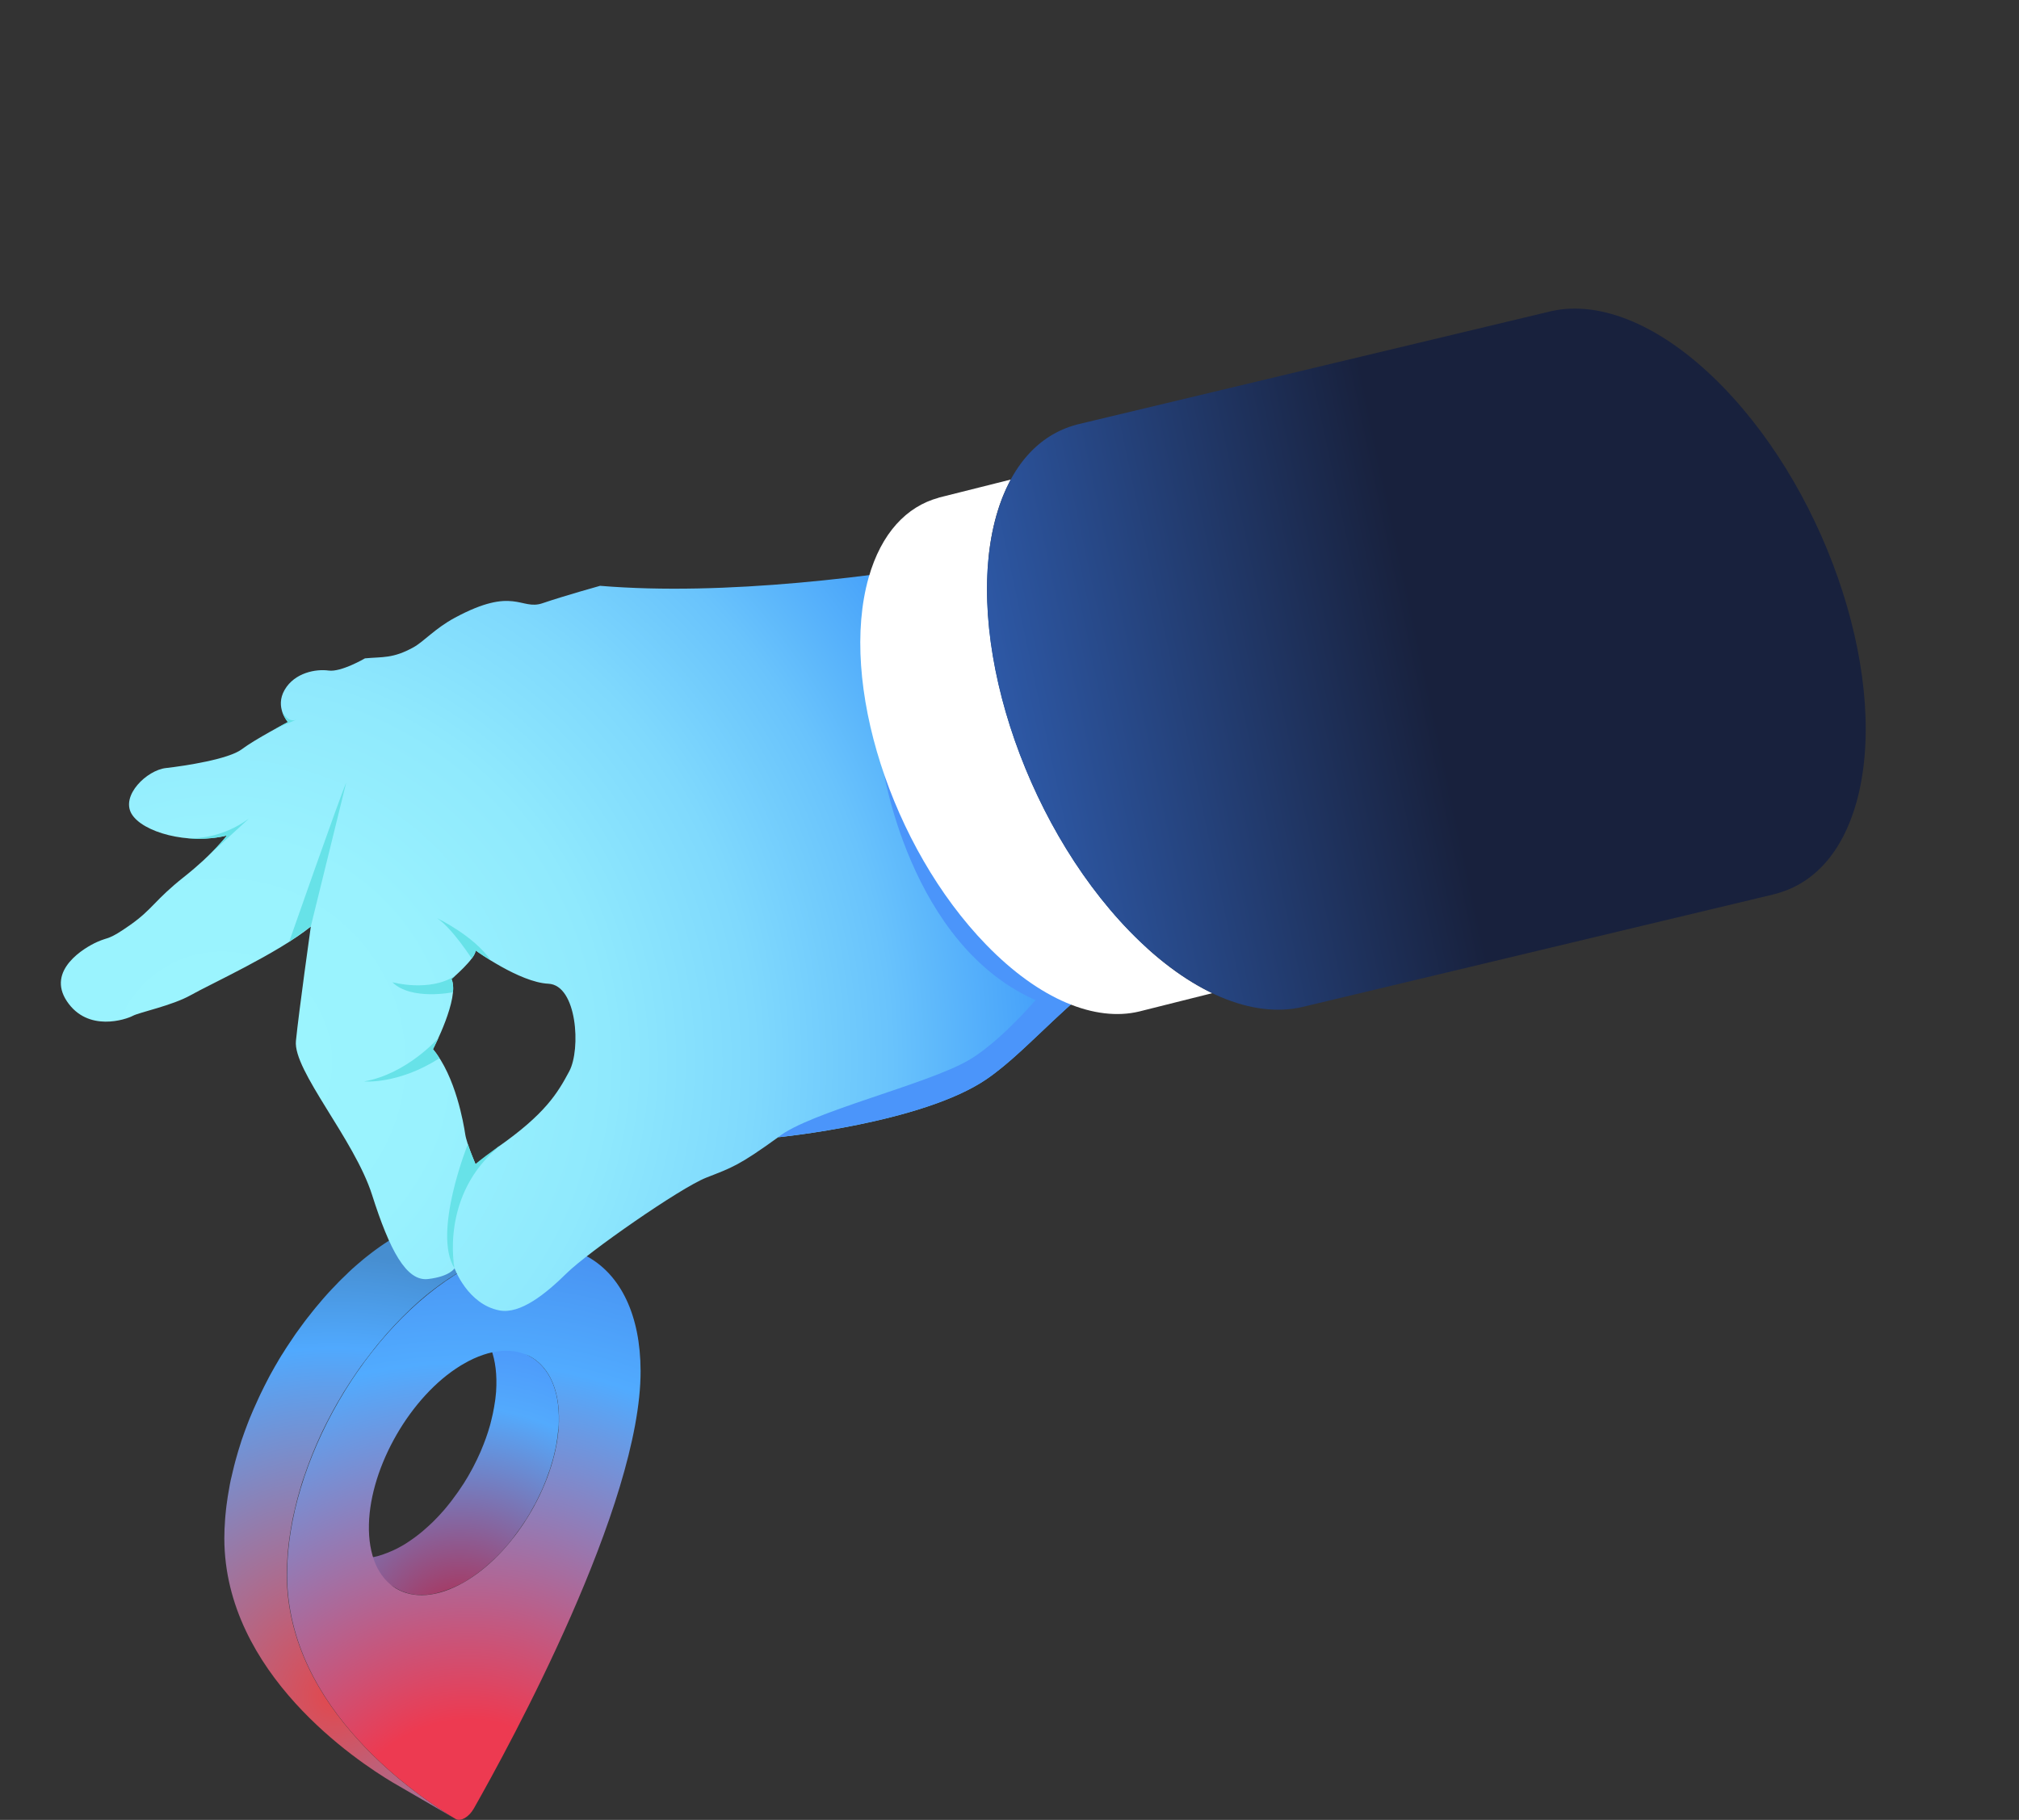 <?xml version="1.0" encoding="UTF-8"?> <svg xmlns="http://www.w3.org/2000/svg" width="711" height="641" viewBox="0 0 711 641" fill="none"><rect x="0" y="0" width="711" height="641" fill="#333333" stroke="none"/> <path d="M196.69 503.038C196.759 502.275 196.794 501.512 196.794 500.749C196.933 495.129 196.066 490.377 194.366 486.527C192.666 482.712 190.169 479.833 187.047 477.994L165.056 465.23C171.3 468.872 175.08 476.746 174.803 487.949C174.768 488.712 174.734 489.476 174.699 490.239C174.699 490.482 174.664 490.69 174.629 490.932C174.595 491.487 174.525 492.077 174.456 492.632C174.421 492.875 174.387 493.118 174.352 493.395C174.283 493.881 174.213 494.401 174.109 494.887C174.075 495.129 174.04 495.338 174.005 495.58C173.866 496.309 173.728 497.037 173.589 497.766C173.45 498.425 173.311 499.049 173.138 499.708C173.103 499.916 173.034 500.09 172.999 500.298C172.895 500.749 172.756 501.2 172.652 501.685C172.618 501.859 172.548 502.032 172.514 502.171C172.375 502.622 172.236 503.073 172.097 503.558C172.028 503.801 171.959 504.009 171.889 504.252C171.785 504.599 171.681 504.946 171.542 505.293C171.23 506.229 170.918 507.131 170.537 508.067C170.467 508.241 170.398 508.38 170.363 508.553C170.051 509.316 169.739 510.079 169.427 510.842C169.357 511.05 169.253 511.224 169.184 511.432C168.802 512.299 168.421 513.132 168.004 513.999C167.935 514.172 167.831 514.346 167.762 514.484C167.415 515.213 167.033 515.906 166.686 516.635C166.582 516.843 166.478 517.051 166.374 517.225C165.923 518.057 165.472 518.89 164.987 519.722C164.917 519.861 164.813 519.999 164.744 520.138C164.293 520.901 163.842 521.63 163.391 522.358C163.287 522.532 163.183 522.705 163.044 522.878C162.489 523.746 161.934 524.578 161.345 525.411C161.241 525.584 161.137 525.723 160.998 525.896C160.339 526.833 159.68 527.735 158.986 528.636C158.778 528.914 158.57 529.157 158.362 529.434C158.119 529.712 157.911 530.024 157.668 530.301C157.46 530.579 157.217 530.822 157.009 531.099C156.766 531.377 156.558 531.654 156.315 531.932C156.211 532.07 156.107 532.174 155.968 532.313C155.552 532.799 155.101 533.284 154.685 533.735C154.511 533.943 154.303 534.117 154.13 534.325C153.748 534.706 153.367 535.123 152.985 535.504C152.743 535.747 152.534 535.99 152.292 536.198C152.118 536.337 151.979 536.51 151.806 536.649C151.494 536.961 151.147 537.273 150.835 537.551C150.696 537.689 150.557 537.828 150.419 537.932C149.968 538.348 149.482 538.765 149.031 539.146C148.996 539.181 148.996 539.181 148.962 539.216C148.511 539.597 148.06 539.944 147.609 540.326C147.47 540.43 147.297 540.568 147.158 540.672C146.811 540.915 146.499 541.193 146.152 541.436C145.979 541.574 145.805 541.678 145.632 541.817C145.285 542.06 144.938 542.303 144.591 542.546C144.452 542.65 144.279 542.754 144.14 542.858C143.655 543.205 143.134 543.517 142.649 543.829C142.267 544.037 141.92 544.28 141.539 544.488C141.019 544.8 140.498 545.078 140.013 545.32C139.874 545.39 139.735 545.459 139.596 545.529C139.145 545.771 138.66 545.979 138.209 546.188C138.14 546.222 138.105 546.222 138.036 546.257C137.55 546.465 137.099 546.673 136.648 546.847C136.163 547.055 135.642 547.228 135.157 547.402C135.053 547.436 134.914 547.506 134.81 547.54C134.185 547.748 133.596 547.922 133.006 548.095C132.659 548.199 132.312 548.269 131.966 548.338C131.792 548.373 131.619 548.407 131.48 548.442C130.96 548.546 130.474 548.65 129.954 548.72H129.919C129.468 548.789 129.017 548.858 128.566 548.893C128.427 548.893 128.254 548.928 128.115 548.928C127.803 548.962 127.456 548.962 127.144 548.997C127.005 548.997 126.867 548.997 126.728 548.997C126.381 548.997 126.069 548.997 125.757 548.997C125.653 548.997 125.514 548.997 125.41 548.997C124.994 548.962 124.577 548.928 124.161 548.893C124.092 548.893 123.988 548.858 123.918 548.858C123.571 548.824 123.259 548.754 122.912 548.685C122.808 548.65 122.704 548.65 122.565 548.616C122.184 548.546 121.837 548.442 121.456 548.338C121.421 548.338 121.421 548.338 121.386 548.303C121.005 548.199 120.623 548.061 120.242 547.922C120.137 547.887 120.033 547.853 119.929 547.818C119.617 547.714 119.34 547.575 119.028 547.436C118.958 547.402 118.889 547.367 118.785 547.332C118.403 547.159 118.056 546.951 117.675 546.743L139.666 559.507C139.735 559.542 139.77 559.576 139.839 559.611C140.151 559.785 140.464 559.923 140.776 560.097C140.845 560.131 140.914 560.166 141.019 560.201C141.192 560.27 141.365 560.374 141.539 560.444C141.643 560.478 141.782 560.548 141.886 560.582C141.99 560.617 142.094 560.652 142.198 560.686C142.579 560.825 142.926 560.964 143.308 561.068C143.308 561.068 143.308 561.068 143.343 561.068C143.377 561.068 143.377 561.068 143.412 561.103C143.759 561.207 144.14 561.311 144.522 561.38C144.626 561.415 144.73 561.415 144.869 561.449C144.973 561.484 145.112 561.484 145.216 561.519C145.424 561.554 145.632 561.588 145.875 561.623C145.944 561.623 146.048 561.658 146.117 561.658C146.499 561.692 146.846 561.727 147.227 561.762C147.262 561.762 147.331 561.762 147.366 561.762C147.47 561.762 147.609 561.762 147.713 561.762C148.025 561.762 148.372 561.796 148.684 561.762C148.823 561.762 148.962 561.762 149.1 561.762C149.205 561.762 149.309 561.762 149.413 561.762C149.621 561.762 149.829 561.727 150.037 561.727C150.176 561.727 150.314 561.692 150.488 561.692C150.939 561.658 151.39 561.588 151.841 561.519H151.875C152.361 561.449 152.881 561.345 153.367 561.241C153.54 561.207 153.714 561.172 153.852 561.103C154.165 561.033 154.477 560.964 154.789 560.86C154.824 560.86 154.858 560.825 154.893 560.825C155.483 560.652 156.107 560.478 156.697 560.27C156.801 560.235 156.94 560.166 157.044 560.131C157.529 559.958 158.05 559.785 158.535 559.576C158.605 559.542 158.674 559.542 158.743 559.507C159.125 559.334 159.541 559.16 159.957 558.987C160.027 558.952 160.061 558.952 160.131 558.917C160.582 558.709 161.033 558.466 161.518 558.258C161.657 558.189 161.796 558.12 161.934 558.05C162.455 557.773 162.975 557.495 163.461 557.218C163.807 557.01 164.189 556.802 164.571 556.559C165.056 556.247 165.576 555.934 166.062 555.587C166.201 555.483 166.374 555.379 166.513 555.275C166.86 555.033 167.207 554.79 167.553 554.547C167.727 554.408 167.9 554.304 168.074 554.165C168.421 553.923 168.733 553.645 169.08 553.402C169.218 553.298 169.392 553.159 169.531 553.055C169.982 552.709 170.433 552.327 170.883 551.945C170.918 551.911 170.918 551.911 170.953 551.876C171.438 551.495 171.889 551.078 172.34 550.662C172.479 550.523 172.618 550.385 172.756 550.281C173.069 549.968 173.415 549.691 173.728 549.379C173.901 549.24 174.04 549.066 174.213 548.928C174.352 548.824 174.456 548.685 174.595 548.581C174.699 548.477 174.803 548.338 174.942 548.234C175.323 547.852 175.705 547.471 176.086 547.055C176.26 546.847 176.468 546.673 176.641 546.465C177.092 545.979 177.508 545.529 177.925 545.043C178.029 544.939 178.098 544.835 178.202 544.731C178.237 544.696 178.237 544.696 178.272 544.661C178.514 544.384 178.757 544.106 178.965 543.829C179.173 543.551 179.416 543.309 179.624 543.031C179.867 542.754 180.075 542.476 180.318 542.164C180.526 541.921 180.734 541.678 180.908 541.401C180.908 541.366 180.942 541.366 180.942 541.331C181.636 540.43 182.295 539.528 182.954 538.591C183.024 538.487 183.093 538.418 183.162 538.314C183.197 538.244 183.266 538.175 183.301 538.106C183.891 537.273 184.446 536.441 185.001 535.574C185.035 535.504 185.07 535.47 185.139 535.4C185.209 535.296 185.278 535.157 185.348 535.053C185.798 534.325 186.249 533.596 186.7 532.833C186.77 532.729 186.839 532.625 186.874 532.521C186.908 532.487 186.908 532.452 186.943 532.382C187.429 531.55 187.88 530.718 188.331 529.885C188.365 529.816 188.4 529.746 188.469 529.677C188.539 529.538 188.608 529.434 188.643 529.295C189.024 528.602 189.371 527.873 189.718 527.145C189.787 527.041 189.822 526.902 189.891 526.798C189.926 526.763 189.926 526.694 189.961 526.659C190.377 525.827 190.759 524.96 191.14 524.092C191.175 524.023 191.21 523.954 191.244 523.884C191.314 523.746 191.348 523.642 191.383 523.503C191.695 522.74 192.042 521.977 192.319 521.214C192.354 521.109 192.424 520.971 192.458 520.867C192.493 520.832 192.493 520.763 192.493 520.728C192.84 519.826 193.187 518.89 193.499 517.953C193.533 517.849 193.568 517.78 193.603 517.676C193.672 517.433 193.776 517.19 193.846 516.912C193.915 516.67 193.984 516.461 194.054 516.219C194.193 515.768 194.331 515.317 194.47 514.831C194.505 514.658 194.574 514.484 194.609 514.346C194.609 514.311 194.643 514.276 194.643 514.242C194.748 513.825 194.852 513.374 194.99 512.958C195.025 512.75 195.094 512.577 195.129 512.369C195.302 511.709 195.441 511.085 195.58 510.426C195.753 509.698 195.892 508.969 195.996 508.206C196.031 507.963 196.066 507.755 196.1 507.512C196.17 506.992 196.274 506.507 196.343 506.021C196.343 505.917 196.378 505.813 196.378 505.709C196.412 505.57 196.412 505.431 196.412 505.293C196.482 504.738 196.551 504.148 196.586 503.593C196.655 503.524 196.69 503.281 196.69 503.038Z" fill="url(#paint0_radial_426_193)"></path> <path d="M185.452 430.162C185.348 430.093 185.209 430.024 185.105 429.954C185.036 429.92 184.966 429.885 184.897 429.85C184.55 429.642 184.169 429.469 183.822 429.261C183.718 429.191 183.579 429.156 183.475 429.087C183.024 428.879 182.538 428.636 182.053 428.463C182.018 428.463 182.018 428.428 181.983 428.428C181.914 428.393 181.845 428.393 181.775 428.359C181.394 428.185 180.977 428.046 180.596 427.908C180.457 427.873 180.318 427.804 180.18 427.769C179.729 427.63 179.278 427.457 178.792 427.318C178.758 427.318 178.723 427.283 178.688 427.283C178.688 427.283 178.688 427.283 178.654 427.283C178.133 427.145 177.648 427.006 177.127 426.902C176.989 426.867 176.85 426.833 176.711 426.798C176.295 426.694 175.879 426.624 175.428 426.555C175.358 426.555 175.254 426.52 175.185 426.52C175.15 426.52 175.116 426.52 175.081 426.52C174.526 426.416 174.006 426.347 173.451 426.277C173.312 426.277 173.208 426.243 173.069 426.243C172.618 426.208 172.132 426.139 171.682 426.104C171.577 426.104 171.508 426.069 171.404 426.069C171.369 426.069 171.3 426.069 171.265 426.069C170.676 426.035 170.086 426 169.496 426C169.392 426 169.254 426 169.15 426C168.629 426 168.109 426 167.554 426.035C167.485 426.035 167.381 426.035 167.311 426.035C167.276 426.035 167.207 426.035 167.172 426.035C166.513 426.069 165.854 426.104 165.161 426.173C165.022 426.173 164.883 426.208 164.744 426.208C164.051 426.278 163.357 426.382 162.628 426.486C162.628 426.486 162.628 426.486 162.594 426.486C161.761 426.624 160.894 426.763 160.027 426.971C159.958 426.971 159.888 427.006 159.819 427.006C158.986 427.179 158.154 427.387 157.322 427.596C157.252 427.63 157.183 427.63 157.113 427.63C157.044 427.63 157.009 427.665 156.94 427.665C156.489 427.804 156.038 427.908 155.587 428.047C155.483 428.081 155.379 428.116 155.275 428.151C154.72 428.324 154.165 428.497 153.575 428.706C153.437 428.775 153.263 428.81 153.09 428.879C152.674 429.018 152.257 429.156 151.841 429.33C151.633 429.399 151.425 429.503 151.217 429.573C150.835 429.711 150.454 429.85 150.107 430.024C150.003 430.058 149.864 430.128 149.76 430.162C149.656 430.197 149.586 430.232 149.482 430.266C148.927 430.509 148.407 430.717 147.852 430.96C147.748 430.995 147.644 431.064 147.54 431.099C146.916 431.376 146.257 431.689 145.598 432.035C145.424 432.105 145.251 432.209 145.077 432.278C144.592 432.521 144.071 432.798 143.586 433.041C143.412 433.145 143.204 433.249 143.031 433.354C142.372 433.7 141.713 434.082 141.054 434.463C140.048 435.053 139.042 435.643 138.071 436.267C137.758 436.475 137.446 436.683 137.099 436.891C136.44 437.342 135.747 437.759 135.088 438.21C134.706 438.452 134.359 438.73 133.978 438.973C133.353 439.424 132.764 439.84 132.139 440.291C131.758 440.568 131.411 440.846 131.029 441.123C130.405 441.609 129.815 442.06 129.191 442.545C128.844 442.823 128.497 443.1 128.15 443.378C127.457 443.933 126.763 444.522 126.104 445.112C125.861 445.32 125.584 445.528 125.341 445.771C124.404 446.569 123.502 447.401 122.601 448.269C122.392 448.442 122.219 448.65 122.046 448.824C121.456 449.379 120.832 449.968 120.242 450.558C120.103 450.697 119.964 450.835 119.86 450.939C119.687 451.113 119.514 451.286 119.375 451.425C118.542 452.257 117.71 453.125 116.912 453.992C116.877 454.026 116.877 454.026 116.843 454.061C116.01 454.928 115.212 455.83 114.38 456.767C114.207 456.94 114.068 457.148 113.894 457.322C113.756 457.495 113.617 457.634 113.478 457.807C113.097 458.224 112.75 458.674 112.368 459.125C111.987 459.576 111.57 460.062 111.189 460.513C110.703 461.102 110.252 461.692 109.767 462.282C109.385 462.767 109.004 463.218 108.657 463.704C108.587 463.808 108.518 463.877 108.449 463.947C107.72 464.883 107.026 465.785 106.333 466.756C106.298 466.791 106.263 466.86 106.229 466.895C105.57 467.797 104.945 468.664 104.286 469.566C104.217 469.67 104.113 469.809 104.043 469.913C103.835 470.19 103.662 470.502 103.454 470.78C102.934 471.543 102.413 472.306 101.893 473.104C101.65 473.451 101.442 473.798 101.199 474.144C101.026 474.422 100.852 474.665 100.679 474.942C100.297 475.532 99.951 476.122 99.569 476.711C99.43 476.919 99.291 477.127 99.153 477.336C98.563 478.272 98.008 479.243 97.453 480.215C97.384 480.319 97.314 480.457 97.245 480.561C97.106 480.804 96.933 481.082 96.794 481.325C96.308 482.192 95.823 483.059 95.337 483.926C95.164 484.238 94.99 484.516 94.852 484.828C94.748 485.036 94.644 485.244 94.54 485.417C94.054 486.319 93.603 487.221 93.152 488.123C93.117 488.227 93.048 488.296 93.013 488.401C92.632 489.164 92.25 489.927 91.869 490.724C91.73 490.967 91.626 491.245 91.487 491.522C91.348 491.834 91.175 492.147 91.036 492.494C90.585 493.43 90.169 494.367 89.753 495.338C89.649 495.546 89.579 495.754 89.475 495.962C89.441 496.031 89.406 496.101 89.371 496.17C88.92 497.246 88.469 498.286 88.018 499.361C87.914 499.639 87.776 499.951 87.672 500.229C87.463 500.749 87.255 501.234 87.082 501.755C86.943 502.136 86.805 502.483 86.666 502.865C86.527 503.246 86.388 503.593 86.249 503.975C85.903 504.946 85.556 505.917 85.209 506.923C85.139 507.131 85.07 507.304 85.001 507.513C85.001 507.547 84.966 507.617 84.966 507.651C84.585 508.796 84.238 509.941 83.891 511.085C83.787 511.397 83.717 511.744 83.613 512.057C83.405 512.716 83.232 513.34 83.058 513.999C82.989 514.207 82.954 514.415 82.885 514.623C82.746 515.144 82.607 515.699 82.469 516.219C82.295 516.947 82.122 517.641 81.948 518.369C81.81 518.924 81.706 519.445 81.567 520C81.498 520.381 81.393 520.763 81.289 521.144C81.185 521.665 81.081 522.185 80.977 522.67C80.942 522.809 80.908 522.948 80.908 523.052C80.7 524.197 80.492 525.341 80.318 526.451C80.283 526.659 80.249 526.833 80.214 527.041C80.075 527.943 79.937 528.845 79.832 529.746C79.798 529.92 79.798 530.093 79.763 530.232C79.728 530.614 79.659 530.995 79.624 531.377C79.52 532.174 79.451 532.972 79.382 533.77C79.347 534.186 79.312 534.603 79.278 535.019C79.208 535.817 79.174 536.614 79.139 537.412C79.104 537.759 79.104 538.141 79.069 538.487C79.035 539.632 79 540.777 79 541.921C79.139 589.372 125.584 620.243 138.348 627.839L160.339 640.604C147.54 633.007 101.13 602.137 100.991 554.686C100.991 553.541 101.026 552.397 101.06 551.252C101.06 550.905 101.095 550.523 101.13 550.177C101.165 549.379 101.199 548.581 101.269 547.783C101.303 547.367 101.338 546.951 101.373 546.535C101.442 545.737 101.511 544.939 101.615 544.141C101.65 543.76 101.685 543.378 101.754 542.997C101.893 541.921 102.032 540.846 102.205 539.771C102.24 539.563 102.274 539.389 102.309 539.181C102.483 538.036 102.691 536.927 102.899 535.782C102.934 535.643 102.968 535.539 102.968 535.4C103.142 534.498 103.35 533.631 103.558 532.729C103.662 532.174 103.801 531.654 103.939 531.099C104.113 530.371 104.286 529.677 104.46 528.949C104.599 528.428 104.737 527.873 104.876 527.353C105.119 526.486 105.362 525.654 105.604 524.786C105.708 524.474 105.778 524.127 105.882 523.815C106.229 522.636 106.61 521.422 107.027 520.242C107.096 520.034 107.165 519.861 107.235 519.653C107.581 518.682 107.928 517.676 108.275 516.704C108.414 516.323 108.553 515.976 108.691 515.594C109.038 514.727 109.35 513.825 109.697 512.958C109.801 512.681 109.94 512.369 110.044 512.091C110.495 510.947 110.981 509.802 111.466 508.692C111.57 508.484 111.64 508.276 111.744 508.068C112.16 507.131 112.576 506.195 113.027 505.223C113.166 504.911 113.339 504.599 113.478 504.252C113.964 503.212 114.484 502.171 115.004 501.165C115.039 501.061 115.108 500.992 115.143 500.888C115.698 499.778 116.288 498.668 116.877 497.592C117.051 497.28 117.19 497.003 117.363 496.691C117.849 495.823 118.334 494.956 118.82 494.089C118.959 493.846 119.097 493.569 119.271 493.326C119.895 492.251 120.554 491.175 121.178 490.1C121.317 489.892 121.456 489.684 121.595 489.476C122.115 488.609 122.67 487.776 123.225 486.909C123.468 486.562 123.676 486.215 123.919 485.868C124.439 485.105 124.959 484.308 125.48 483.544C125.688 483.267 125.861 482.955 126.069 482.677C126.798 481.671 127.491 480.631 128.254 479.66C128.289 479.625 128.324 479.556 128.359 479.521C129.122 478.48 129.885 477.474 130.683 476.468C131.064 475.983 131.446 475.532 131.792 475.046C132.278 474.457 132.729 473.867 133.215 473.277C133.596 472.792 134.012 472.341 134.394 471.89C134.914 471.3 135.4 470.676 135.92 470.086C136.094 469.913 136.232 469.705 136.406 469.531C137.204 468.629 138.036 467.728 138.868 466.826C138.903 466.791 138.903 466.791 138.938 466.756C139.77 465.889 140.568 465.022 141.401 464.19C141.574 464.016 141.713 463.843 141.886 463.704C142.615 462.976 143.343 462.282 144.071 461.588C144.279 461.415 144.453 461.207 144.626 461.033C145.528 460.201 146.465 459.368 147.367 458.536C147.609 458.328 147.852 458.119 148.13 457.877C148.823 457.287 149.482 456.697 150.176 456.142C150.523 455.865 150.87 455.587 151.217 455.31C151.841 454.824 152.431 454.339 153.055 453.888C153.437 453.61 153.784 453.333 154.165 453.055C154.789 452.604 155.379 452.153 156.003 451.737C156.385 451.494 156.732 451.217 157.113 450.974C157.772 450.523 158.431 450.072 159.125 449.656C159.437 449.448 159.75 449.24 160.096 449.032C161.102 448.407 162.074 447.783 163.079 447.228C163.738 446.846 164.397 446.465 165.056 446.118C165.23 446.014 165.438 445.91 165.611 445.806C166.132 445.528 166.617 445.286 167.103 445.043C167.276 444.973 167.45 444.869 167.623 444.8C168.282 444.488 168.907 444.176 169.566 443.863C169.67 443.829 169.774 443.759 169.878 443.725C170.433 443.482 170.953 443.239 171.508 443.031C171.716 442.962 171.924 442.858 172.132 442.788C172.514 442.649 172.896 442.476 173.242 442.337C173.451 442.268 173.659 442.164 173.867 442.094C174.283 441.956 174.699 441.782 175.116 441.644C175.289 441.574 175.428 441.539 175.601 441.47C176.156 441.262 176.746 441.089 177.301 440.915C177.405 440.88 177.509 440.846 177.613 440.811C178.064 440.672 178.515 440.534 178.966 440.429C179.104 440.395 179.209 440.36 179.347 440.325C180.18 440.117 181.012 439.909 181.845 439.736C181.914 439.736 181.983 439.701 182.053 439.701C182.92 439.528 183.752 439.354 184.585 439.215H184.62C185.313 439.111 186.007 439.007 186.701 438.938C186.839 438.938 186.978 438.903 187.117 438.903C187.776 438.834 188.435 438.799 189.094 438.765C189.233 438.765 189.337 438.765 189.476 438.765C189.996 438.73 190.551 438.73 191.071 438.73C191.175 438.73 191.314 438.73 191.418 438.73C192.008 438.73 192.597 438.765 193.187 438.799C193.326 438.799 193.465 438.834 193.603 438.834C194.054 438.869 194.54 438.903 194.991 438.973C195.129 438.973 195.234 439.007 195.372 439.007C195.927 439.077 196.482 439.146 197.003 439.25C197.107 439.285 197.245 439.285 197.349 439.32C197.766 439.389 198.182 439.493 198.633 439.562C198.772 439.597 198.91 439.632 199.049 439.666C199.569 439.805 200.09 439.909 200.575 440.083C200.61 440.083 200.645 440.117 200.714 440.117C201.165 440.256 201.616 440.395 202.101 440.568C202.24 440.603 202.379 440.672 202.518 440.707C202.934 440.846 203.315 441.019 203.697 441.158C203.801 441.193 203.87 441.227 203.974 441.262C204.46 441.47 204.911 441.678 205.362 441.886C205.466 441.956 205.605 441.99 205.709 442.06C206.09 442.233 206.437 442.441 206.784 442.649C206.958 442.753 207.166 442.857 207.339 442.962L185.452 430.162Z" fill="url(#paint1_radial_426_193)"></path> <path d="M163.149 447.262C197.523 427.421 225.481 443.342 225.585 482.85C225.723 530.023 179.591 614.554 166.896 636.926C166.028 638.487 164.849 639.666 163.67 640.36C162.49 641.019 161.346 641.193 160.444 640.672C147.645 633.076 101.235 602.205 101.096 554.755C101.026 515.247 128.775 467.137 163.149 447.262ZM196.83 500.748C197.385 478.584 182.123 469.461 163.288 480.353C162.941 480.561 162.56 480.769 162.178 481.012C144.662 491.764 130.44 516.392 129.92 536.856C129.365 559.021 144.627 568.143 163.462 557.252C163.808 557.044 164.19 556.836 164.572 556.593C182.088 545.84 196.309 521.213 196.83 500.748Z" fill="url(#paint2_radial_426_193)"></path> <path d="M46.757 357.801C44.413 359.052 30.975 363.699 23.587 352.703C16.198 341.706 29.825 333.737 34.161 331.792C38.498 329.847 38.023 331.308 45.929 325.729C53.834 320.149 54.408 317.093 64.806 308.861C75.189 300.647 79.92 294.272 79.92 294.272C66.248 297.681 50.114 293.111 46.322 286.628C42.531 280.146 51.734 271.269 58.418 270.519C65.101 269.769 80.514 267.406 85.12 263.918C89.725 260.429 101.374 254.326 101.374 254.326C101.374 254.326 96.694 249.108 100.224 242.997C103.768 236.868 111.316 235.567 115.715 236.18C120.131 236.807 128.52 231.882 128.52 231.882C134.755 231.302 138.368 232.012 145.64 227.973C149.276 225.953 153.148 221.385 160.143 217.6C181.084 206.299 183.38 215.087 191.034 212.472C198.688 209.856 211.326 206.333 211.326 206.333C255.125 209.976 308.412 203.181 348.144 196.199C343.84 237.606 364.125 293.285 397.737 327.942C399.814 330.069 401.895 332.046 403.985 333.94C378.392 348.568 363.347 369.203 347.417 380.107C324.803 395.58 274.028 400.564 274.028 400.564C260.173 410.569 257.909 411.186 248.716 414.788C239.508 418.408 207.025 441.094 199.609 448.402C192.194 455.71 183.236 462.963 175.879 461.553C164.657 459.404 160.072 446.721 160.072 446.721C160.072 446.721 158.425 449.602 150.762 450.499C143.101 451.429 137.229 440.373 131.021 420.847C124.814 401.322 103.169 377.052 104.211 366.633C105.252 356.214 109.451 326.355 109.451 326.355C97.94 335.721 73.77 346.759 67.169 350.511C60.58 354.213 49.115 356.531 46.757 357.801ZM152.48 369.543C160.462 379.119 163.279 395.832 163.828 399.474C164.377 403.116 167.906 411.025 167.906 411.025C168.968 409.267 175.346 404.013 175.346 404.013C191.945 392.392 196.335 385.086 200.472 377.321C204.609 369.556 203.24 346.953 193.1 346.484C182.959 346.014 167.481 334.76 167.481 334.76C167.58 337.562 159.004 344.834 159.004 344.834C162.008 351.381 152.48 369.543 152.48 369.543Z" fill="url(#paint3_radial_426_193)"></path> <path d="M341.049 373.456C326.442 381.969 284.714 391.812 274.044 400.545C274.044 400.545 324.819 395.561 347.432 380.088C359.513 371.817 371.068 357.967 387.108 345.385L372.093 343.35C372.06 343.353 355.638 364.928 341.049 373.456Z" fill="#4B95FA"></path> <path d="M159.521 349.487C159.685 347.671 159.552 346.062 159.004 344.834C159.004 344.834 159.515 344.412 160.267 343.705C151.243 349.558 138.166 345.959 138.166 345.959C144.84 352.5 159.488 349.489 159.521 349.487Z" fill="#67E2E8"></path> <path d="M167.481 334.76C167.481 334.76 169.625 336.302 172.831 338.286C166.87 329.569 153.964 323.426 153.964 323.426C159.192 326.88 166.094 337.586 166.111 337.601C166.947 336.507 167.507 335.485 167.481 334.76Z" fill="#67E2E8"></path> <path d="M154.774 372.711C154.071 371.595 153.304 370.517 152.479 369.544C152.479 369.544 153.307 367.954 154.386 365.6C154.341 365.654 143.376 378.231 128.221 380.903C128.221 380.903 140.283 382.024 154.774 372.711Z" fill="#67E2E8"></path> <g opacity="0.52"> <path d="M169.891 408.828C171.414 407.644 172.475 406.68 173.153 405.88C172.119 406.776 170.902 407.851 169.891 408.828Z" fill="#E28C61"></path> </g> <path d="M164.748 403.002C164.748 403.002 152.204 434.31 160.055 446.706C157.384 434.577 159.801 421.994 167.001 411.877L167.756 410.806C167.379 409.845 165.822 406.204 164.748 403.002Z" fill="#67E2E8"></path> <path d="M101.825 331.713C101.825 331.713 119.527 281.165 121.915 275.645L109.449 326.322L101.825 331.713Z" fill="#67E2E8"></path> <path d="M65.747 295.21C70.38 295.654 75.272 295.432 79.921 294.272C79.921 294.272 77.776 297.127 73.318 301.413L73.336 301.428L87.632 288.345C77.996 295.389 68.455 295.367 65.747 295.21Z" fill="#67E2E8"></path> <path d="M104.509 253.438C101.574 254.739 99.732 251.253 99.354 250.474C100.059 252.814 101.375 254.325 101.375 254.325C101.375 254.325 98.902 255.62 95.788 257.349C98.222 255.991 104.509 253.438 104.509 253.438Z" fill="#67E2E8"></path> <path d="M160.07 446.689C160.07 446.689 154.683 420.68 176.424 403.246C176.424 403.246 166.506 410.083 163.805 413.414C162.364 415.186 160.33 422.595 159.347 428.909C158.462 434.422 158.496 439.032 158.496 439.032L160.07 446.689Z" fill="#67E2E8"></path> <path d="M310.577 268.49C310.577 268.49 319.585 333.367 366.015 352.863L378.23 338.199L310.577 268.49Z" fill="#4B95FA"></path> <path d="M305.901 203.405C310.348 187.778 319.261 178.379 330.565 175.313L330.562 175.28L355.976 168.901C353.967 172.605 352.244 176.765 350.913 181.471C338.999 223.423 359.969 288.999 397.754 327.957C407.493 337.982 417.383 345.234 426.92 349.804L401.117 356.281C385.763 359.946 366.144 352.207 347.259 332.719C313.884 298.324 295.383 240.431 305.901 203.405Z" fill="white"></path> <path d="M546.401 109.571L546.287 109.597C546.173 109.623 546.093 109.646 545.979 109.672L378.853 149.62L378.856 149.653C366.033 153.142 355.949 163.778 350.912 181.471C338.998 223.423 359.968 288.999 397.754 327.957C419.166 350.014 441.366 358.78 458.765 354.649L624.238 315.102C624.384 315.073 624.513 315.029 624.641 314.986L626.083 314.619L626.08 314.586C638.73 311.012 648.7 300.402 653.683 282.846C665.596 240.894 644.627 175.318 606.841 136.36C585.681 114.547 563.708 105.729 546.401 109.571Z" fill="url(#paint4_linear_426_193)"></path> <defs> <radialGradient id="paint0_radial_426_193" cx="0" cy="0" r="1" gradientUnits="userSpaceOnUse" gradientTransform="translate(162.041 576.427) scale(110.212 110.212)"> <stop stop-color="#B82142"></stop> <stop offset="0.733" stop-color="#53AAFD"></stop> <stop offset="1" stop-color="#4B95FA"></stop> </radialGradient> <radialGradient id="paint1_radial_426_193" cx="0" cy="0" r="1" gradientUnits="userSpaceOnUse" gradientTransform="translate(117.753 597.162) scale(154.869 154.869)"> <stop stop-color="#E2484D"></stop> <stop offset="0.789" stop-color="#50A9FE"></stop> <stop offset="1" stop-color="#478ED0"></stop> </radialGradient> <radialGradient id="paint2_radial_426_193" cx="0" cy="0" r="1" gradientUnits="userSpaceOnUse" gradientTransform="translate(164.936 651.141) scale(250.648 250.648)"> <stop offset="0.182" stop-color="#ED3A51"></stop> <stop offset="0.682" stop-color="#51ABFF"></stop> <stop offset="1" stop-color="#417EE6"></stop> </radialGradient> <radialGradient id="paint3_radial_426_193" cx="0" cy="0" r="1" gradientUnits="userSpaceOnUse" gradientTransform="translate(77.69 374.108) rotate(130.282) scale(310.165 310.165)"> <stop stop-color="#9CF5FE"></stop> <stop offset="0.251" stop-color="#99F2FE"></stop> <stop offset="0.439" stop-color="#8FE9FD"></stop> <stop offset="0.607" stop-color="#7FD9FD"></stop> <stop offset="0.763" stop-color="#69C3FC"></stop> <stop offset="0.909" stop-color="#4BA6FA"></stop> <stop offset="0.941" stop-color="#449FFA"></stop> </radialGradient> <linearGradient id="paint4_linear_426_193" x1="283.699" y1="278.971" x2="501.284" y2="232.38" gradientUnits="userSpaceOnUse"> <stop stop-color="#3874DA"></stop> <stop offset="1" stop-color="#18213D"></stop> </linearGradient> </defs> </svg> 